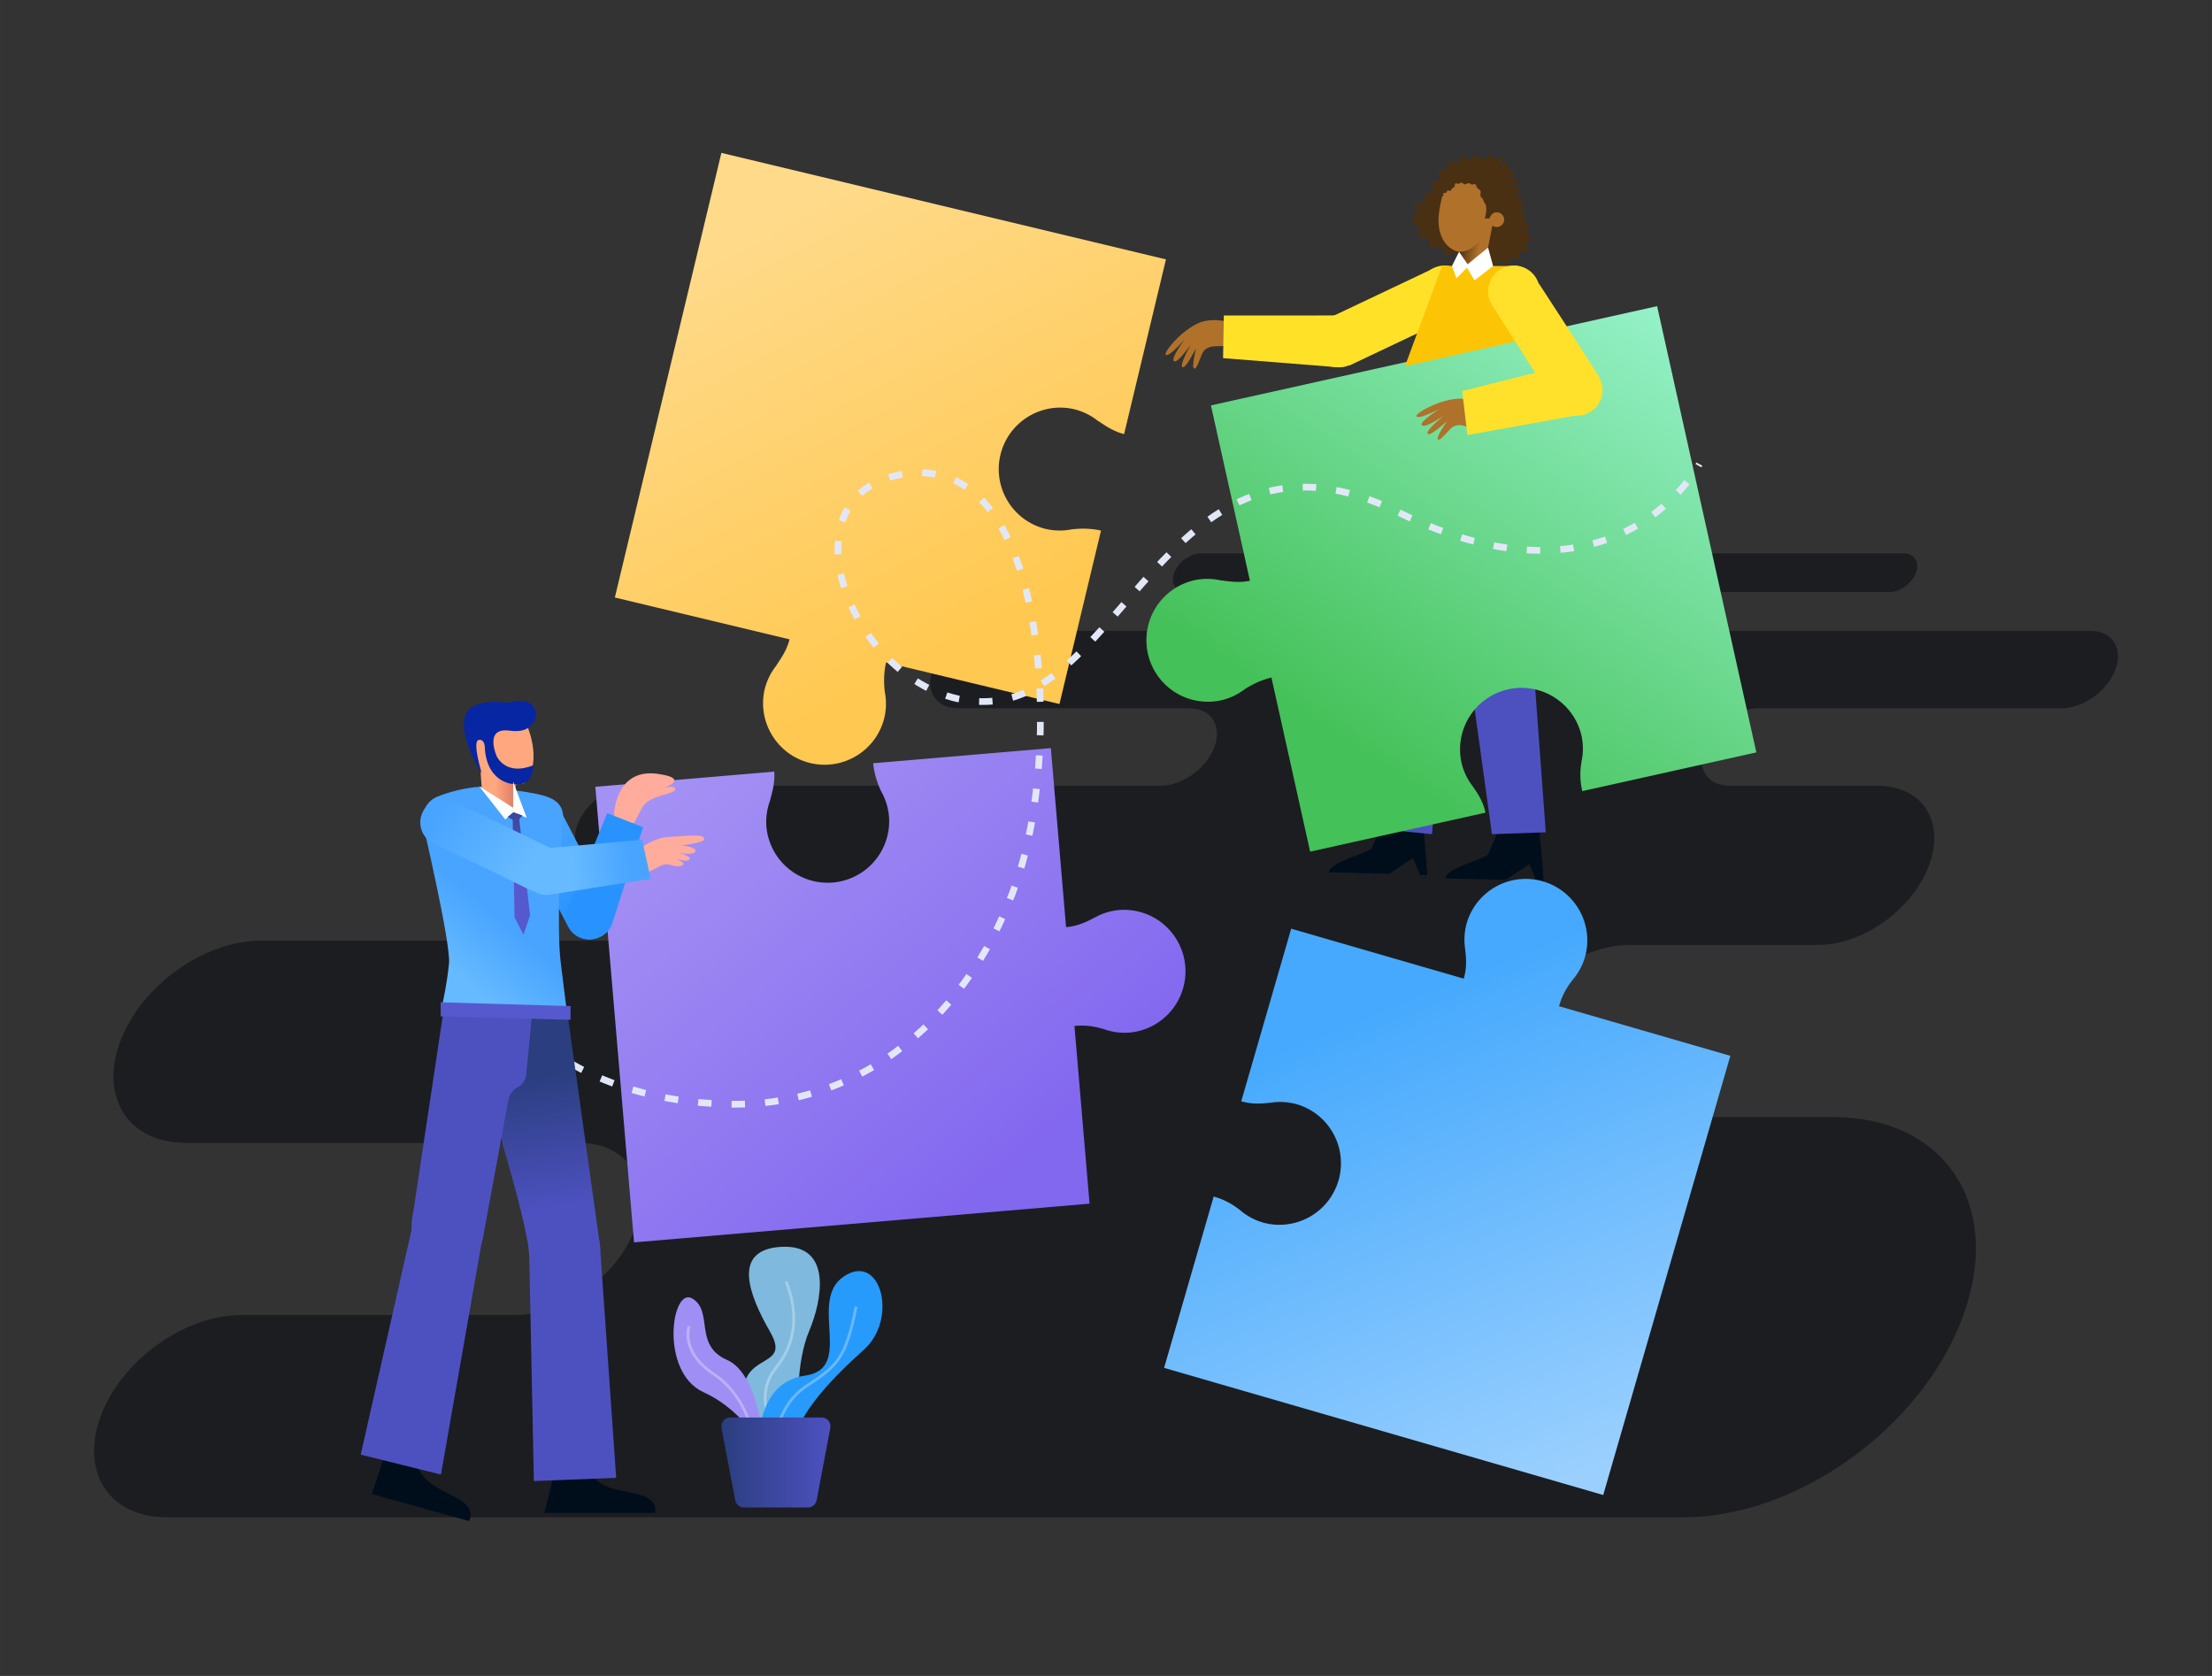<?xml version="1.0" encoding="UTF-8" standalone="no"?>
<!-- Created with Inkscape (http://www.inkscape.org/) -->

<svg
   width="660"
   height="500"
   viewBox="0 0 174.625 132.292"
   version="1.1"
   id="svg75061"
   xml:space="preserve"
   sodipodi:docname="integration_dark.svg"
   inkscape:version="1.2.1 (9c6d41e410, 2022-07-14)"
   inkscape:export-filename="conversation.png"
   inkscape:export-xdpi="96"
   inkscape:export-ydpi="96"
   xmlns:inkscape="http://www.inkscape.org/namespaces/inkscape"
   xmlns:sodipodi="http://sodipodi.sourceforge.net/DTD/sodipodi-0.dtd"
   xmlns:xlink="http://www.w3.org/1999/xlink"
   xmlns="http://www.w3.org/2000/svg"
   xmlns:svg="http://www.w3.org/2000/svg"><rect x="0" y="0" width="174.625" height="132.292" fill="#333333" stroke="none"/><sodipodi:namedview
     id="namedview75063"
     pagecolor="#505050"
     bordercolor="#eeeeee"
     borderopacity="1"
     inkscape:showpageshadow="0"
     inkscape:pageopacity="0"
     inkscape:pagecheckerboard="0"
     inkscape:deskcolor="#505050"
     inkscape:document-units="px"
     showgrid="false"
     inkscape:zoom="0.70710678"
     inkscape:cx="198.69701"
     inkscape:cy="224.85996"
     inkscape:window-width="1920"
     inkscape:window-height="1017"
     inkscape:window-x="-8"
     inkscape:window-y="-8"
     inkscape:window-maximized="1"
     inkscape:current-layer="g144351" /><defs
     id="defs75058"><inkscape:path-effect
   effect="perspective-envelope"
   up_left_point="-39.164,80.663"
   up_right_point="54.025,80.663"
   down_left_point="-20.338,114.998"
   down_right_point="33.787,114.606"
   id="path-effect253025"
   is_visible="true"
   lpeversion="1"
   deform_type="perspective"
   horizontal_mirror="false"
   vertical_mirror="false"
   overflow_perspective="false" /><inkscape:path-effect
   effect="perspective-envelope"
   up_left_point="111.081,306.624"
   up_right_point="320.631,306.624"
   down_left_point="111.081,341.02"
   down_right_point="320.631,341.02"
   id="path-effect253022"
   is_visible="true"
   lpeversion="1"
   deform_type="perspective"
   horizontal_mirror="false"
   vertical_mirror="false"
   overflow_perspective="false" /><inkscape:path-effect
   effect="offset"
   id="path-effect251682"
   is_visible="true"
   lpeversion="1.2"
   linejoin_type="miter"
   unit="mm"
   offset="0"
   miter_limit="4"
   attempt_force_join="false"
   update_on_knot_move="true" /><inkscape:path-effect
   effect="perspective-envelope"
   up_left_point="-47.655,50.195"
   up_right_point="93.153,36.749"
   down_left_point="-47.655,118.105"
   down_right_point="93.153,142.583"
   id="path-effect181357"
   is_visible="true"
   lpeversion="1"
   deform_type="perspective"
   horizontal_mirror="false"
   vertical_mirror="false"
   overflow_perspective="false" /><inkscape:path-effect
   effect="perspective-envelope"
   up_left_point="-87.949,36.749"
   up_right_point="43.639,46.505"
   down_left_point="-87.949,142.583"
   down_right_point="44.227,118.606"
   id="path-effect181355"
   is_visible="true"
   lpeversion="1"
   deform_type="perspective"
   horizontal_mirror="false"
   vertical_mirror="false"
   overflow_perspective="false" /><inkscape:path-effect
   effect="perspective-envelope"
   up_left_point="-96.031,53.766"
   up_right_point="18.577,64.835"
   down_left_point="-96.031,158.518"
   down_right_point="18.577,126.852"
   id="path-effect160662"
   is_visible="true"
   lpeversion="1"
   deform_type="perspective"
   horizontal_mirror="false"
   vertical_mirror="false"
   overflow_perspective="false" /><inkscape:path-effect
   effect="perspective-envelope"
   up_left_point="-99.232,61.613"
   up_right_point="-6.096,70.609"
   down_left_point="-99.232,146.74"
   down_right_point="-6.096,121.006"
   id="path-effect159490"
   is_visible="true"
   lpeversion="1"
   deform_type="perspective"
   horizontal_mirror="false"
   vertical_mirror="false"
   overflow_perspective="false" /><inkscape:path-effect
   effect="perspective-envelope"
   up_left_point="-87.949,36.749"
   up_right_point="58.728,50.594"
   down_left_point="-87.949,142.583"
   down_right_point="58.728,125.745"
   id="path-effect151830"
   is_visible="true"
   lpeversion="1"
   deform_type="perspective"
   horizontal_mirror="false"
   vertical_mirror="false"
   overflow_perspective="false" /><inkscape:path-effect
   effect="fillet_chamfer"
   id="path-effect79393"
   is_visible="true"
   lpeversion="1"
   nodesatellites_param="F,0,0,1,0,0,0,1 @ F,0,0,1,0,2,0,1 @ F,0,0,1,0,0,0,1 @ F,0,0,1,0,0,0,1 @ F,0,0,1,0,0,0,1 @ F,0,0,1,0,0,0,1 @ F,0,0,1,0,0,0,1 @ F,0,0,1,0,0,0,1"
   unit="px"
   method="auto"
   mode="F"
   radius="2"
   chamfer_steps="1"
   flexible="false"
   use_knot_distance="true"
   apply_no_radius="true"
   apply_with_radius="true"
   only_selected="true"
   hide_knots="false" /><inkscape:path-effect
   effect="fillet_chamfer"
   id="path-effect79391"
   is_visible="true"
   lpeversion="1"
   nodesatellites_param="F,0,0,1,0,0,0,1 @ F,0,0,1,0,0,0,1 @ F,0,1,1,0,2,0,1 @ F,0,1,1,0,2,0,1"
   unit="px"
   method="auto"
   mode="F"
   radius="2"
   chamfer_steps="1"
   flexible="false"
   use_knot_distance="true"
   apply_no_radius="true"
   apply_with_radius="true"
   only_selected="true"
   hide_knots="false" /><inkscape:path-effect
   effect="fillet_chamfer"
   id="path-effect79388"
   is_visible="true"
   lpeversion="1"
   nodesatellites_param="F,0,0,1,0,2,0,1 @ F,0,0,1,0,2,0,1 @ F,0,0,1,0,2,0,1 @ F,0,0,1,0,2,0,1 @ F,0,0,1,0,2,0,1 @ F,0,0,1,0,2,0,1 @ F,0,0,1,0,2,0,1 @ F,0,0,1,0,2,0,1"
   unit="px"
   method="auto"
   mode="F"
   radius="2"
   chamfer_steps="1"
   flexible="false"
   use_knot_distance="true"
   apply_no_radius="true"
   apply_with_radius="true"
   only_selected="false"
   hide_knots="false" /><inkscape:path-effect
   effect="fillet_chamfer"
   id="path-effect79386"
   is_visible="true"
   lpeversion="1"
   nodesatellites_param="F,0,0,1,0,0,0,1 @ F,0,0,1,0,0,0,1 @ F,0,0,1,0,0,0,1 @ F,0,0,1,0,0,0,1"
   unit="px"
   method="auto"
   mode="F"
   radius="2"
   chamfer_steps="1"
   flexible="false"
   use_knot_distance="true"
   apply_no_radius="true"
   apply_with_radius="true"
   only_selected="false"
   hide_knots="false" /><inkscape:path-effect
   effect="fillet_chamfer"
   id="path-effect79305"
   is_visible="true"
   lpeversion="1"
   nodesatellites_param="IF,0,0,1,0,0,0,1 @ IF,0,0,1,0,0,0,1 @ IF,0,0,1,0,2.068,0,1 @ IF,0,0,1,0,0,0,1"
   unit="px"
   method="auto"
   mode="IF"
   radius="0"
   chamfer_steps="1"
   flexible="false"
   use_knot_distance="true"
   apply_no_radius="true"
   apply_with_radius="true"
   only_selected="false"
   hide_knots="false" /><inkscape:path-effect
   effect="fillet_chamfer"
   id="path-effect75637"
   is_visible="true"
   lpeversion="1"
   nodesatellites_param="F,0,1,1,0,2.619,0,1 @ F,0,0,1,0,2.619,0,1 @ F,0,0,1,0,0,0,1 @ F,0,0,1,0,0,0,1"
   unit="px"
   method="auto"
   mode="F"
   radius="0"
   chamfer_steps="1"
   flexible="false"
   use_knot_distance="true"
   apply_no_radius="true"
   apply_with_radius="true"
   only_selected="false"
   hide_knots="false" /><inkscape:path-effect
   effect="fillet_chamfer"
   id="path-effect75634"
   is_visible="true"
   lpeversion="1"
   nodesatellites_param="F,0,0,1,0,0,0,1 @ F,0,0,1,0,0,0,1 @ F,0,0,1,0,0,0,1 @ F,0,0,1,0,0,0,1"
   unit="px"
   method="auto"
   mode="F"
   radius="7"
   chamfer_steps="1"
   flexible="false"
   use_knot_distance="true"
   apply_no_radius="true"
   apply_with_radius="true"
   only_selected="true"
   hide_knots="false" /><inkscape:path-effect
   effect="fillet_chamfer"
   id="path-effect79305-0"
   is_visible="true"
   lpeversion="1"
   nodesatellites_param="IF,0,0,1,0,0,0,1 @ IF,0,0,1,0,0,0,1 @ IF,0,0,1,0,2.068,0,1 @ IF,0,0,1,0,0,0,1"
   unit="px"
   method="auto"
   mode="IF"
   radius="0"
   chamfer_steps="1"
   flexible="false"
   use_knot_distance="true"
   apply_no_radius="true"
   apply_with_radius="true"
   only_selected="false"
   hide_knots="false" /><inkscape:path-effect
   effect="fillet_chamfer"
   id="path-effect75637-4"
   is_visible="true"
   lpeversion="1"
   nodesatellites_param="F,0,1,1,0,2.619,0,1 @ F,0,0,1,0,2.619,0,1 @ F,0,0,1,0,0,0,1 @ F,0,0,1,0,0,0,1"
   unit="px"
   method="auto"
   mode="F"
   radius="0"
   chamfer_steps="1"
   flexible="false"
   use_knot_distance="true"
   apply_no_radius="true"
   apply_with_radius="true"
   only_selected="false"
   hide_knots="false" /><inkscape:path-effect
   effect="fillet_chamfer"
   id="path-effect79391-0"
   is_visible="true"
   lpeversion="1"
   nodesatellites_param="F,0,0,1,0,0,0,1 @ F,0,0,1,0,0,0,1 @ F,0,1,1,0,2,0,1 @ F,0,1,1,0,2,0,1"
   unit="px"
   method="auto"
   mode="F"
   radius="2"
   chamfer_steps="1"
   flexible="false"
   use_knot_distance="true"
   apply_no_radius="true"
   apply_with_radius="true"
   only_selected="true"
   hide_knots="false" /><inkscape:path-effect
   effect="fillet_chamfer"
   id="path-effect79393-5"
   is_visible="true"
   lpeversion="1"
   nodesatellites_param="F,0,0,1,0,0,0,1 @ F,0,0,1,0,2,0,1 @ F,0,0,1,0,0,0,1 @ F,0,0,1,0,0,0,1 @ F,0,0,1,0,0,0,1 @ F,0,0,1,0,0,0,1 @ F,0,0,1,0,0,0,1 @ F,0,0,1,0,0,0,1"
   unit="px"
   method="auto"
   mode="F"
   radius="2"
   chamfer_steps="1"
   flexible="false"
   use_knot_distance="true"
   apply_no_radius="true"
   apply_with_radius="true"
   only_selected="true"
   hide_knots="false" /><inkscape:path-effect
   effect="perspective-envelope"
   up_left_point="-87.949,36.749"
   up_right_point="58.728,50.594"
   down_left_point="-87.949,142.583"
   down_right_point="58.728,125.745"
   id="path-effect151830-2"
   is_visible="true"
   lpeversion="1"
   deform_type="perspective"
   horizontal_mirror="false"
   vertical_mirror="false"
   overflow_perspective="false" /><inkscape:path-effect
   effect="fillet_chamfer"
   id="path-effect75637-4-2"
   is_visible="true"
   lpeversion="1"
   nodesatellites_param="F,0,1,1,0,2.619,0,1 @ F,0,0,1,0,2.619,0,1 @ F,0,0,1,0,0,0,1 @ F,0,0,1,0,0,0,1"
   unit="px"
   method="auto"
   mode="F"
   radius="0"
   chamfer_steps="1"
   flexible="false"
   use_knot_distance="true"
   apply_no_radius="true"
   apply_with_radius="true"
   only_selected="false"
   hide_knots="false" /><inkscape:path-effect
   effect="fillet_chamfer"
   id="path-effect79391-0-1"
   is_visible="true"
   lpeversion="1"
   nodesatellites_param="F,0,0,1,0,0,0,1 @ F,0,0,1,0,0,0,1 @ F,0,1,1,0,2,0,1 @ F,0,1,1,0,2,0,1"
   unit="px"
   method="auto"
   mode="F"
   radius="2"
   chamfer_steps="1"
   flexible="false"
   use_knot_distance="true"
   apply_no_radius="true"
   apply_with_radius="true"
   only_selected="true"
   hide_knots="false" /><inkscape:path-effect
   effect="fillet_chamfer"
   id="path-effect79393-5-4"
   is_visible="true"
   lpeversion="1"
   nodesatellites_param="F,0,0,1,0,0,0,1 @ F,0,0,1,0,2,0,1 @ F,0,0,1,0,0,0,1 @ F,0,0,1,0,0,0,1 @ F,0,0,1,0,0,0,1 @ F,0,0,1,0,0,0,1 @ F,0,0,1,0,0,0,1 @ F,0,0,1,0,0,0,1"
   unit="px"
   method="auto"
   mode="F"
   radius="2"
   chamfer_steps="1"
   flexible="false"
   use_knot_distance="true"
   apply_no_radius="true"
   apply_with_radius="true"
   only_selected="true"
   hide_knots="false" /><linearGradient
   id="linearGradient852"
   gradientUnits="userSpaceOnUse"
   x1="107.59"
   y1="263.95"
   x2="115.079"
   y2="311.95">
						<stop
   offset="0"
   style="stop-color:#2B3E7F"
   id="stop51416-4" />
						<stop
   offset="1"
   style="stop-color:#4D51C0"
   id="stop51418-5" />
					</linearGradient><inkscape:path-effect
   effect="fillet_chamfer"
   id="path-effect3541-1"
   is_visible="true"
   lpeversion="1"
   nodesatellites_param="F,0,0,1,0,0.863,0,1 @ F,0,0,1,0,0,0,1 @ F,0,0,1,0,0.792,0,1 @ F,0,0,1,0,0,0,1 @ F,0,0,1,0,0.96,0,1 @ F,0,0,1,0,0,0,1 @ F,0,0,1,0,0.665,0,1 @ F,0,0,1,0,0,0,1"
   unit="px"
   method="auto"
   mode="F"
   radius="0"
   chamfer_steps="1"
   flexible="false"
   use_knot_distance="true"
   apply_no_radius="true"
   apply_with_radius="true"
   only_selected="false"
   hide_knots="false" />
	
	
	
	
	
	
	
	
	
	
	
<inkscape:path-effect
   effect="perspective-envelope"
   up_left_point="-112.239,-43.552"
   up_right_point="-19.103,-34.557"
   down_left_point="-112.239,41.574"
   down_right_point="-19.103,15.841"
   id="path-effect159490-6"
   is_visible="true"
   lpeversion="1"
   deform_type="perspective"
   horizontal_mirror="false"
   vertical_mirror="false"
   overflow_perspective="false" /><inkscape:path-effect
   effect="perspective-envelope"
   up_left_point="-103.232,49.966"
   up_right_point="11.376,61.035"
   down_left_point="-103.232,154.718"
   down_right_point="11.376,123.052"
   id="path-effect159490-5"
   is_visible="true"
   lpeversion="1"
   deform_type="perspective"
   horizontal_mirror="false"
   vertical_mirror="false"
   overflow_perspective="false" /><inkscape:path-effect
   effect="fillet_chamfer"
   id="path-effect75637-6"
   is_visible="true"
   lpeversion="1"
   nodesatellites_param="F,0,1,1,0,2.619,0,1 @ F,0,0,1,0,2.619,0,1 @ F,0,0,1,0,0,0,1 @ F,0,0,1,0,0,0,1"
   unit="px"
   method="auto"
   mode="F"
   radius="0"
   chamfer_steps="1"
   flexible="false"
   use_knot_distance="true"
   apply_no_radius="true"
   apply_with_radius="true"
   only_selected="false"
   hide_knots="false" /><inkscape:path-effect
   effect="fillet_chamfer"
   id="path-effect79391-08"
   is_visible="true"
   lpeversion="1"
   nodesatellites_param="F,0,0,1,0,0,0,1 @ F,0,0,1,0,0,0,1 @ F,0,1,1,0,2,0,1 @ F,0,1,1,0,2,0,1"
   unit="px"
   method="auto"
   mode="F"
   radius="2"
   chamfer_steps="1"
   flexible="false"
   use_knot_distance="true"
   apply_no_radius="true"
   apply_with_radius="true"
   only_selected="true"
   hide_knots="false" /><inkscape:path-effect
   effect="fillet_chamfer"
   id="path-effect79393-2"
   is_visible="true"
   lpeversion="1"
   nodesatellites_param="F,0,0,1,0,0,0,1 @ F,0,0,1,0,2,0,1 @ F,0,0,1,0,0,0,1 @ F,0,0,1,0,0,0,1 @ F,0,0,1,0,0,0,1 @ F,0,0,1,0,0,0,1 @ F,0,0,1,0,0,0,1 @ F,0,0,1,0,0,0,1"
   unit="px"
   method="auto"
   mode="F"
   radius="2"
   chamfer_steps="1"
   flexible="false"
   use_knot_distance="true"
   apply_no_radius="true"
   apply_with_radius="true"
   only_selected="true"
   hide_knots="false" /><inkscape:path-effect
   effect="fillet_chamfer"
   id="path-effect75637-6-9"
   is_visible="true"
   lpeversion="1"
   nodesatellites_param="F,0,1,1,0,2.619,0,1 @ F,0,0,1,0,2.619,0,1 @ F,0,0,1,0,0,0,1 @ F,0,0,1,0,0,0,1"
   unit="px"
   method="auto"
   mode="F"
   radius="0"
   chamfer_steps="1"
   flexible="false"
   use_knot_distance="true"
   apply_no_radius="true"
   apply_with_radius="true"
   only_selected="false"
   hide_knots="false" /><inkscape:path-effect
   effect="fillet_chamfer"
   id="path-effect79391-08-7"
   is_visible="true"
   lpeversion="1"
   nodesatellites_param="F,0,0,1,0,0,0,1 @ F,0,0,1,0,0,0,1 @ F,0,1,1,0,2,0,1 @ F,0,1,1,0,2,0,1"
   unit="px"
   method="auto"
   mode="F"
   radius="2"
   chamfer_steps="1"
   flexible="false"
   use_knot_distance="true"
   apply_no_radius="true"
   apply_with_radius="true"
   only_selected="true"
   hide_knots="false" /><inkscape:path-effect
   effect="fillet_chamfer"
   id="path-effect79393-2-2"
   is_visible="true"
   lpeversion="1"
   nodesatellites_param="F,0,0,1,0,0,0,1 @ F,0,0,1,0,2,0,1 @ F,0,0,1,0,0,0,1 @ F,0,0,1,0,0,0,1 @ F,0,0,1,0,0,0,1 @ F,0,0,1,0,0,0,1 @ F,0,0,1,0,0,0,1 @ F,0,0,1,0,0,0,1"
   unit="px"
   method="auto"
   mode="F"
   radius="2"
   chamfer_steps="1"
   flexible="false"
   use_knot_distance="true"
   apply_no_radius="true"
   apply_with_radius="true"
   only_selected="true"
   hide_knots="false" /><linearGradient
   id="SVGID_5_"
   gradientUnits="userSpaceOnUse"
   x1="657.683"
   y1="335.029"
   x2="598.704"
   y2="358.774">
			<stop
   offset="0"
   style="stop-color:#2B3E7F"
   id="stop51575" />
			<stop
   offset="1"
   style="stop-color:#4D51C0"
   id="stop51577" />
		</linearGradient><linearGradient
   inkscape:collect="always"
   id="linearGradient147907"><stop
     style="stop-color:#4c3013;stop-opacity:1;"
     offset="0"
     id="stop147903" /><stop
     style="stop-color:#4c3013;stop-opacity:0;"
     offset="1"
     id="stop147905" /></linearGradient><inkscape:path-effect
   effect="offset"
   id="path-effect251682-8"
   is_visible="true"
   lpeversion="1.2"
   linejoin_type="miter"
   unit="mm"
   offset="1.4"
   miter_limit="4"
   attempt_force_join="false"
   update_on_knot_move="true" /><inkscape:path-effect
   effect="offset"
   id="path-effect251682-88"
   is_visible="true"
   lpeversion="1.2"
   linejoin_type="miter"
   unit="mm"
   offset="1.334"
   miter_limit="4"
   attempt_force_join="false"
   update_on_knot_move="true" /><inkscape:path-effect
   effect="offset"
   id="path-effect251682-88-7"
   is_visible="true"
   lpeversion="1.2"
   linejoin_type="miter"
   unit="mm"
   offset="4.447"
   miter_limit="4"
   attempt_force_join="false"
   update_on_knot_move="true" /><inkscape:path-effect
   effect="offset"
   id="path-effect251682-88-7-1"
   is_visible="true"
   lpeversion="1.2"
   linejoin_type="miter"
   unit="mm"
   offset="8.719"
   miter_limit="4"
   attempt_force_join="false"
   update_on_knot_move="true" /><inkscape:path-effect
   effect="perspective-envelope"
   up_left_point="-196.315,362.187"
   up_right_point="140.008,362.187"
   down_left_point="-128.371,439.395"
   down_right_point="66.968,438.514"
   id="path-effect253025-1"
   is_visible="true"
   lpeversion="1"
   deform_type="perspective"
   horizontal_mirror="false"
   vertical_mirror="false"
   overflow_perspective="false" />
				
				
				
			
					
					
					
						
				
					
					
						
					
				
					
					
				
						
					<linearGradient
   inkscape:collect="always"
   id="linearGradient293127"><stop
     style="stop-color:#45c159;stop-opacity:1;"
     offset="0"
     id="stop293125" /><stop
     style="stop-color:#94f1c7;stop-opacity:1;"
     offset="1"
     id="stop293123" /></linearGradient><linearGradient
   inkscape:collect="always"
   xlink:href="#linearGradient140422"
   id="linearGradient140424"
   x1="-1210.075"
   y1="214.062"
   x2="-1140.586"
   y2="384.452"
   gradientUnits="userSpaceOnUse"
   gradientTransform="matrix(0.22,0,0,0.22,272.448,69.308)" /><linearGradient
   inkscape:collect="always"
   id="linearGradient140422"><stop
     style="stop-color:#46a9fd;stop-opacity:1;"
     offset="0"
     id="stop140418" /><stop
     style="stop-color:#9bd0fe;stop-opacity:1;"
     offset="1"
     id="stop140420" /></linearGradient><linearGradient
   inkscape:collect="always"
   xlink:href="#linearGradient133912"
   id="linearGradient133914"
   x1="-1430.916"
   y1="-15.346"
   x2="-1352.86"
   y2="132.198"
   gradientUnits="userSpaceOnUse"
   gradientTransform="matrix(0.22,0,0,0.22,273.419,57.392)" /><linearGradient
   inkscape:collect="always"
   id="linearGradient133912"><stop
     style="stop-color:#ffda8a;stop-opacity:1;"
     offset="0"
     id="stop133908" /><stop
     style="stop-color:#ffc850;stop-opacity:1;"
     offset="1"
     id="stop133910" /></linearGradient><inkscape:path-effect
   effect="fillet_chamfer"
   id="path-effect167407"
   is_visible="true"
   lpeversion="1"
   nodesatellites_param="F,0,0,1,0,0,0,1 @ F,0,0,1,0,0,0,1 @ F,0,0,1,0,0,0,1 @ F,0,0,1,0,0,0,1 @ F,0,0,1,0,0,0,1 @ F,0,0,1,0,0,0,1 @ F,0,0,1,0,0,0,1 @ F,0,0,1,0,0,0,1 @ F,0,0,1,0,0,0,1 @ F,0,0,1,0,0,0,1 @ F,0,0,1,0,0,0,1 @ F,0,0,1,0,0,0,1 @ F,0,0,1,0,0,0,1 @ F,0,0,1,0,0,0,1 @ F,0,0,1,0,0,0,1 @ F,0,0,1,0,0,0,1 @ F,0,0,1,0,0,0,1 @ F,0,0,1,0,0,0,1 @ F,0,0,1,0,0,0,1 @ F,0,0,1,0,0,0,1 @ F,0,0,1,0,0,0,1 @ F,0,0,1,0,0,0,1"
   unit="px"
   method="auto"
   mode="F"
   radius="0"
   chamfer_steps="1"
   flexible="false"
   use_knot_distance="true"
   apply_no_radius="true"
   apply_with_radius="true"
   only_selected="false"
   hide_knots="false" /><linearGradient
   inkscape:collect="always"
   xlink:href="#linearGradient138689"
   id="linearGradient138691"
   x1="-1462.328"
   y1="198.831"
   x2="-1342.389"
   y2="340.664"
   gradientUnits="userSpaceOnUse"
   gradientTransform="matrix(0.22,0,0,0.22,269.884,56.415)" /><linearGradient
   inkscape:collect="always"
   id="linearGradient138689"><stop
     style="stop-color:#a491f4;stop-opacity:1;"
     offset="0"
     id="stop138685" /><stop
     style="stop-color:#8267ef;stop-opacity:1;"
     offset="1"
     id="stop138687" /></linearGradient><linearGradient
   inkscape:collect="always"
   xlink:href="#linearGradient293127"
   id="linearGradient135164"
   x1="-1232.92"
   y1="148.38"
   x2="-1128.211"
   y2="-9.635"
   gradientUnits="userSpaceOnUse"
   gradientTransform="matrix(0.265,0,0,0.265,385.514,175.632)" /><linearGradient
   inkscape:collect="always"
   xlink:href="#linearGradient147907"
   id="linearGradient147909-3"
   x1="648.089"
   y1="245.629"
   x2="654.797"
   y2="247.117"
   gradientUnits="userSpaceOnUse" /><linearGradient
   inkscape:collect="always"
   xlink:href="#linearGradient852"
   id="linearGradient95460"
   gradientUnits="userSpaceOnUse"
   x1="107.59"
   y1="263.95"
   x2="115.079"
   y2="311.95" /><linearGradient
   inkscape:collect="always"
   xlink:href="#linearGradient25374"
   id="linearGradient95464"
   gradientUnits="userSpaceOnUse"
   x1="109.173"
   y1="195.039"
   x2="126.612"
   y2="230.835" /><linearGradient
   inkscape:collect="always"
   id="linearGradient25374"><stop
     style="stop-color:#48a4ff;stop-opacity:1;"
     offset="0"
     id="stop25370" /><stop
     style="stop-color:#2893ff;stop-opacity:1;"
     offset="1"
     id="stop25372" /></linearGradient><linearGradient
   inkscape:collect="always"
   xlink:href="#linearGradient97066"
   id="linearGradient97068"
   x1="-19.997"
   y1="246.452"
   x2="-11.906"
   y2="184.578"
   gradientUnits="userSpaceOnUse" /><linearGradient
   inkscape:collect="always"
   id="linearGradient97066"><stop
     style="stop-color:#4d51c0;stop-opacity:1;"
     offset="0"
     id="stop97062" /><stop
     style="stop-color:#4d51c0;stop-opacity:1"
     offset="1"
     id="stop97064" /></linearGradient><linearGradient
   inkscape:collect="always"
   xlink:href="#linearGradient6182"
   id="linearGradient105437"
   x1="-11.483"
   y1="172.449"
   x2="5.345"
   y2="152.929"
   gradientUnits="userSpaceOnUse" /><linearGradient
   inkscape:collect="always"
   id="linearGradient6182"><stop
     style="stop-color:#66baff;stop-opacity:1;"
     offset="0"
     id="stop6178" /><stop
     style="stop-color:#48a4ff;stop-opacity:1;"
     offset="1"
     id="stop6180" /></linearGradient><linearGradient
   inkscape:collect="always"
   xlink:href="#linearGradient6182"
   id="linearGradient95466"
   gradientUnits="userSpaceOnUse"
   x1="88.319"
   y1="240.233"
   x2="103.923"
   y2="254.306"
   gradientTransform="rotate(-45.971,-71.416,254.498)" /><linearGradient
   inkscape:collect="always"
   xlink:href="#linearGradient150118"
   id="linearGradient150120-6"
   x1="564.542"
   y1="66.841"
   x2="571.983"
   y2="66.841"
   gradientUnits="userSpaceOnUse" /><linearGradient
   inkscape:collect="always"
   id="linearGradient150118"><stop
     style="stop-color:#dd7966;stop-opacity:1;"
     offset="0"
     id="stop150114" /><stop
     style="stop-color:#dd7966;stop-opacity:0;"
     offset="1"
     id="stop150116" /></linearGradient><linearGradient
   inkscape:collect="always"
   xlink:href="#linearGradient98308"
   id="linearGradient98310"
   x1="9.109"
   y1="114.377"
   x2="10.96"
   y2="133.392"
   gradientUnits="userSpaceOnUse" /><linearGradient
   inkscape:collect="always"
   id="linearGradient98308"><stop
     style="stop-color:#3b479d;stop-opacity:1;"
     offset="0"
     id="stop98304" /><stop
     style="stop-color:#5559cd;stop-opacity:1;"
     offset="1"
     id="stop98306" /></linearGradient><linearGradient
   inkscape:collect="always"
   xlink:href="#linearGradient6182"
   id="linearGradient95468"
   gradientUnits="userSpaceOnUse"
   x1="77.883"
   y1="231.485"
   x2="89.998"
   y2="196.005"
   gradientTransform="rotate(-73.896,-19.883,224.902)" /><linearGradient
   id="linearGradient102711"
   gradientUnits="userSpaceOnUse"
   x1="487.3"
   y1="404.298"
   x2="526.445"
   y2="404.298">
			<stop
   offset="0"
   style="stop-color:#2B3E7F"
   id="stop51723-6" />
			<stop
   offset="1"
   style="stop-color:#4D51C0"
   id="stop51725-9" />
		</linearGradient><linearGradient
   inkscape:collect="always"
   xlink:href="#linearGradient25374"
   id="linearGradient114063"
   gradientUnits="userSpaceOnUse"
   x1="109.173"
   y1="195.039"
   x2="126.612"
   y2="230.835" /><inkscape:path-effect
   effect="fillet_chamfer"
   id="path-effect167407-0"
   is_visible="true"
   lpeversion="1"
   nodesatellites_param="F,0,0,1,0,0,0,1 @ F,0,0,1,0,0,0,1 @ F,0,0,1,0,0,0,1 @ F,0,0,1,0,0,0,1 @ F,0,0,1,0,0,0,1 @ F,0,0,1,0,0,0,1 @ F,0,0,1,0,0,0,1 @ F,0,0,1,0,0,0,1 @ F,0,0,1,0,0,0,1 @ F,0,0,1,0,0,0,1 @ F,0,0,1,0,0,0,1 @ F,0,0,1,0,0,0,1 @ F,0,0,1,0,0,0,1 @ F,0,0,1,0,0,0,1 @ F,0,0,1,0,0,0,1 @ F,0,0,1,0,0,0,1 @ F,0,0,1,0,0,0,1 @ F,0,0,1,0,0,0,1 @ F,0,0,1,0,0,0,1 @ F,0,0,1,0,0,0,1 @ F,0,0,1,0,0,0,1 @ F,0,0,1,0,0,0,1"
   unit="px"
   method="auto"
   mode="F"
   radius="0"
   chamfer_steps="1"
   flexible="false"
   use_knot_distance="true"
   apply_no_radius="true"
   apply_with_radius="true"
   only_selected="false"
   hide_knots="false" /><inkscape:path-effect
   effect="fillet_chamfer"
   id="path-effect167407-5"
   is_visible="true"
   lpeversion="1"
   nodesatellites_param="F,0,0,1,0,0,0,1 @ F,0,0,1,0,0,0,1 @ F,0,0,1,0,0,0,1 @ F,0,0,1,0,0,0,1 @ F,0,0,1,0,0,0,1 @ F,0,0,1,0,0,0,1 @ F,0,0,1,0,0,0,1 @ F,0,0,1,0,0,0,1 @ F,0,0,1,0,0,0,1 @ F,0,0,1,0,0,0,1 @ F,0,0,1,0,0,0,1 @ F,0,0,1,0,0,0,1 @ F,0,0,1,0,0,0,1 @ F,0,0,1,0,0,0,1 @ F,0,0,1,0,0,0,1 @ F,0,0,1,0,0,0,1 @ F,0,0,1,0,0,0,1 @ F,0,0,1,0,0,0,1 @ F,0,0,1,0,0,0,1 @ F,0,0,1,0,0,0,1 @ F,0,0,1,0,0,0,1 @ F,0,0,1,0,0,0,1"
   unit="px"
   method="auto"
   mode="F"
   radius="0"
   chamfer_steps="1"
   flexible="false"
   use_knot_distance="true"
   apply_no_radius="true"
   apply_with_radius="true"
   only_selected="false"
   hide_knots="false" /></defs><g
     inkscape:label="Layer 1"
     inkscape:groupmode="layer"
     id="layer1"
     transform="translate(103.232,-36.749)"><path
       style="opacity:1;fill:#7e3245;fill-opacity:1;stroke:none;stroke-width:0.37;stroke-linecap:round;stroke-linejoin:bevel;stroke-miterlimit:1;stroke-dasharray:0.37, 1.111;stroke-dashoffset:0;stroke-opacity:1"
       d="m -88.352,484.369 120.414,-0.871 -34.358,23.621 -48.253,-0.163 z"
       id="path253668" /><g
       id="g144351"
       transform="translate(-6.644)"><g
         id="g80920"
         transform="translate(7.424,-0.766)"><path
           id="path59326-1"
           style="fill:#1c1d21;fill-opacity:1;stroke-width:0.34;stroke-linecap:round;stroke-linejoin:bevel;stroke-miterlimit:1;stroke-dasharray:0.34, 1.02"
           d="m 46.253,81.194 c 0.865,0 1.308,0.682 0.994,1.529 -0.315,0.847 -1.264,1.528 -2.13,1.528 H 39.53 24.064 c -0.865,0 -1.815,0.682 -2.13,1.528 -0.315,0.847 0.128,1.529 0.994,1.529 h 21.765 2.004 14.302 c 1.731,0 2.618,1.363 1.988,3.057 -0.629,1.694 -2.53,3.057 -4.26,3.057 H 41.9 34.784 c -1.731,0 -3.63,1.364 -4.26,3.057 -0.629,1.694 0.257,3.057 1.988,3.057 h 6.595 5.08 c 3.557,0 5.38,2.803 4.086,6.284 -1.294,3.481 -5.199,6.284 -8.757,6.284 h -6.151 -8.722 c -3.846,0 -8.068,3.03 -9.467,6.794 -1.399,3.764 0.571,6.793 4.417,6.793 h 7.565 13.5 c 8.942,0 13.522,7.045 10.27,15.795 -3.252,8.75 -13.068,15.795 -22.01,15.795 h -75.669 -44.117 c -4.519,0 -6.834,-3.56 -5.191,-7.982 1.643,-4.422 6.605,-7.982 11.124,-7.982 h 17.067 4.505 c 3.846,0 8.068,-3.03 9.467,-6.794 1.399,-3.764 -0.572,-6.793 -4.418,-6.793 h -3.551 -27.47 c -4.519,0 -6.834,-3.56 -5.191,-7.982 1.643,-4.422 6.605,-7.982 11.124,-7.982 h 2.211 26.378 5.886 c 1.731,0 3.63,-1.364 4.26,-3.057 0.629,-1.694 -0.257,-3.057 -1.988,-3.057 h -5.199 -4.581 c -1.731,0 -2.617,-1.364 -1.987,-3.057 0.629,-1.694 2.529,-3.057 4.26,-3.057 h 9.495 4.81 27.455 c 1.731,0 3.63,-1.363 4.26,-3.057 0.629,-1.694 -0.257,-3.057 -1.987,-3.057 h -17.731 -0.532 c -1.731,0 -2.617,-1.364 -1.988,-3.057 0.629,-1.694 2.529,-3.057 4.26,-3.057 h 10.255 11.971 c 0.865,0 1.816,-0.682 2.13,-1.529 0.315,-0.847 -0.129,-1.528 -0.994,-1.528 h -3.891 -3.673 c -0.865,0 -1.309,-0.682 -0.994,-1.528 0.315,-0.847 1.265,-1.529 2.13,-1.529 H 2.567 22.484 Z" /><path
           id="rect79799"
           style="fill:url(#linearGradient133914);fill-opacity:1;stroke-width:0.441;stroke-opacity:0.224"
           d="m -47.063,49.583 -8.41,35.096 13.791,3.304 c -0.204,0.818 -0.62,1.423 -1.028,2.036 l 0.01,0.003 c -0.445,0.548 -0.765,1.187 -0.938,1.871 -0.625,2.608 0.983,5.229 3.591,5.854 2.608,0.625 5.229,-0.983 5.854,-3.591 0.158,-0.688 0.165,-1.401 0.019,-2.092 l 0.004,8.33e-4 c -0.086,-0.784 -0.058,-1.539 0.105,-2.258 l 13.691,3.281 3.281,-13.691 c -0.718,-0.163 -1.473,-0.19 -2.257,-0.105 v -0.003 c -0.69,0.146 -1.404,0.139 -2.092,-0.019 -2.608,-0.625 -4.216,-3.246 -3.591,-5.854 0.625,-2.608 3.246,-4.216 5.854,-3.591 0.685,0.173 1.323,0.493 1.871,0.938 l 0.002,-0.01 c 0.613,0.408 1.218,0.825 2.036,1.028 l 3.304,-13.791 z"
           inkscape:path-effect="#path-effect167407"
           inkscape:original-d="m -47.063177,49.582966 -8.409765,35.096495 13.790667,3.304495 c -0.203566,0.818303 -0.620352,1.423061 -1.028453,2.036184 l 0.0097,0.0025 a 4.8560185,4.8560185 0 0 0 -0.938078,1.871452 4.8560185,4.8560185 0 0 0 3.59067,5.853736 4.8560185,4.8560185 0 0 0 5.853743,-3.590677 4.8560185,4.8560185 0 0 0 0.01874,-2.091762 l 0.0035,8.33e-4 c -0.08557,-0.784378 -0.05788,-1.538922 0.104857,-2.257501 l 13.691431,3.280717 3.280725,-13.69143 c -0.718465,-0.162683 -1.472838,-0.190325 -2.257078,-0.104764 v -0.0033 a 4.8560185,4.8560185 0 0 1 -2.091756,-0.01866 4.8560185,4.8560185 0 0 1 -3.59067,-5.853737 4.8560185,4.8560185 0 0 1 5.853722,-3.590686 4.8560185,4.8560185 0 0 1 1.871459,0.93808 l 0.0022,-0.0097 c 0.613056,0.408036 1.217691,0.824835 2.03579,1.028357 l 3.304487,-13.790671 z" /><path
           id="rect79799-3"
           style="fill:url(#linearGradient138691);fill-opacity:1;stroke-width:0.441;stroke-opacity:0.224"
           d="m -57.014,99.622 3.055,35.961 35.961,-3.055 -1.192,-14.029 c 0.74,-0.072 1.489,-0.002 2.248,0.235 l 1.75e-4,-0.01 a 4.856,4.856 0 0 0 2.071,0.302 4.856,4.856 0 0 0 4.428,-5.249 l -2.5e-5,-4.4e-4 a 4.856,4.856 0 0 0 -5.25,-4.427 4.856,4.856 0 0 0 -1.99,0.647 l -0.003,-0.01 c -0.838,0.467 -1.54,0.664 -2.167,0.712 l -1.2,-14.13 -14.028,1.192 c 0.072,0.733 0.283,1.458 0.61,2.176 l -0.003,2.17e-4 a 4.856,4.856 0 0 1 0.64,1.992 4.856,4.856 0 0 1 -4.427,5.249 4.856,4.856 0 0 1 -5.249,-4.427 4.856,4.856 0 0 1 0.302,-2.072 l -0.01,8.3e-4 c 0.194,-0.709 0.391,-1.417 0.328,-2.256 z" /><g
           id="g114956"
           transform="matrix(0.833,0,0,0.833,-45.545,-82.149)"><g
             id="g51688-6"
             transform="matrix(0.265,0,0,0.265,-90.699,115.526)">
		
		<g
   id="g51569-2">
			<path
   class="st29"
   d="m 572.382,399.136 c 0,0 -3.599,8.549 -4.372,10.249 -0.772,1.7 -15.23,4.897 -15.327,8.686 l 21.505,0.552 8.528,-5.667 2.532,6.065 2.578,0.066 c 0,0 -0.9,-14.648 -2.166,-21.929 z"
   id="path51567-3"
   style="fill:#000e1b" />
		</g>
		<g
   id="g51573-7">
			<path
   class="st29"
   d="m 614.001,401.318 c 0,0 -3.599,8.549 -4.372,10.249 -0.772,1.7 -15.23,4.897 -15.327,8.686 l 21.505,0.552 8.528,-5.667 2.532,6.065 2.578,0.066 c 0,0 -0.9,-14.648 -2.166,-21.929 z"
   id="path51571-9"
   style="fill:#000e1b" />
		</g>
		<linearGradient
   id="linearGradient109626"
   gradientUnits="userSpaceOnUse"
   x1="657.683"
   y1="335.029"
   x2="598.704"
   y2="358.774">
			<stop
   offset="0"
   style="stop-color:#2B3E7F"
   id="stop109622" />
			<stop
   offset="1"
   style="stop-color:#4D51C0"
   id="stop109624" />
		</linearGradient>
		<path
   class="st37"
   d="m 589.519,404.441 -22.268,-2.189 4.388,-62.738 c 0,0 -0.023,-9.589 13.071,-15.824 13.094,-6.235 46.763,-18.082 46.763,-18.082 l 28.058,0.624 -2.494,18.082 -62.735,18.988 z"
   id="path51580-7"
   sodipodi:nodetypes="cccsccccc"
   style="fill:url(#SVGID_5_)" />
		<path
   class="st8"
   d="M 630.202,403.76 625.953,345.989 667.012,330.548 c 0,0 11.847,-2.494 12.47,-18.705 l -0.624,-6.235 h -29.305 l -38.034,23.07 c 0,0 -9.976,1.247 -8.106,21.199 l 7.553,54.564 z"
   id="path51582-2"
   sodipodi:nodetypes="cccccccccc"
   style="fill:#4d51c0" />
		
		
		
		
		
		
		
		
		
	</g><path
             id="rect79799-8"
             style="fill:url(#linearGradient135164);fill-opacity:1;stroke-width:0.529;stroke-opacity:0.224"
             d="m 44.573,182.07 3.695,16.616 c -0.99,0.211 -1.862,0.08 -2.738,-0.037 l 0.003,0.012 a 5.829,5.829 0 0 0 -2.513,-0.027 5.829,5.829 0 0 0 -4.424,6.955 5.829,5.829 0 0 0 6.955,4.424 5.829,5.829 0 0 0 2.266,-1.081 v 0.004 c 0.801,-0.505 1.63,-0.873 2.49,-1.075 l 3.669,16.496 16.616,-3.695 c -0.158,-0.738 -0.505,-1.542 -1.194,-2.463 l 0.012,-0.003 a 5.829,5.829 0 0 1 -1.089,-2.264 5.829,5.829 0 0 1 4.424,-6.955 v 0 a 5.829,5.829 0 0 1 6.955,4.425 5.829,5.829 0 0 1 -0.027,2.512 l 0.012,-0.003 c -0.16,0.941 -0.124,1.842 0.081,2.711 l 16.497,-3.669 -9.404,-42.286 z" /><g
             id="g51688-1"
             transform="matrix(0.265,0,0,0.265,-103.65,102.415)">
		
		
		
		<linearGradient
   id="linearGradient104588"
   gradientUnits="userSpaceOnUse"
   x1="657.683"
   y1="335.029"
   x2="598.704"
   y2="358.774">
			<stop
   offset="0"
   style="stop-color:#2B3E7F"
   id="stop104584" />
			<stop
   offset="1"
   style="stop-color:#4D51C0"
   id="stop104586" />
		</linearGradient>
		
		
		<g
   id="g51588-5"
   transform="rotate(-82.997,595.063,291.613)">
			<path
   class="st38"
   d="m 610.064,248.594 c -4.013,-5.985 -11.813,-10.575 -12.279,-9.58 -0.681,1.455 6.45,6.107 6.45,6.107 0,0 -7.29,-4.193 -8.293,-3.014 -1.124,1.322 6.605,5.349 6.605,5.349 0,0 -7.944,-3.364 -8.415,-1.93 -0.406,1.233 7.259,3.907 7.259,3.907 0,0 -7.082,-0.837 -7.257,0.269 -0.175,1.106 5.402,1.794 6.587,2.578 3.302,2.183 1.649,6.11 3.765,9.932 l 7.725,-1.122 c 0.26,-4.32 0.466,-8.6 -2.147,-12.496 z"
   id="path51584-8"
   style="fill:#b0712b" />
			<path
   class="st38"
   d="m 607.551,264.497 c -2.228,-0.346 -3.753,-2.433 -3.407,-4.66 0.346,-2.228 2.433,-3.753 4.66,-3.407 2.228,0.346 3.753,2.433 3.407,4.66 -0.346,2.227 -2.432,3.753 -4.66,3.407 z"
   id="path51586-6"
   style="fill:#b0712b" />
		</g>
		<g
   id="g51616-4"
   transform="translate(-56.54,-42.742)">
			<g
   id="g51614-9"
   transform="translate(24.905,19.183)">
				
				<g
   id="g51606-4"
   transform="rotate(37.176,623.045,321.459)">
					<path
   class="st39"
   d="m 617.554,305.281 c 4.534,2.354 10.118,0.588 12.472,-3.946 2.355,-4.534 0.588,-10.118 -3.946,-12.472 -4.534,-2.355 -10.118,-0.588 -12.472,3.946 -2.354,4.534 -0.588,10.118 3.946,12.472 z"
   id="path51598-5"
   style="fill:#ffe228" />
					
						<rect
   x="610.556"
   y="269.285"
   transform="matrix(0.461,-0.887,0.887,0.461,93.236,710.547)"
   class="st39"
   width="41.777"
   height="18.5"
   id="rect51600-3"
   style="fill:#ffe228" />
					<g
   id="g51604-0">
						<path
   class="st39"
   d="m 636.808,268.205 c 4.534,2.354 10.118,0.588 12.472,-3.946 2.354,-4.534 0.588,-10.118 -3.946,-12.472 -4.534,-2.354 -10.118,-0.588 -12.472,3.946 -2.354,4.534 -0.587,10.118 3.946,12.472 z"
   id="path51602-0"
   style="fill:#ffe228" />
					</g>
				</g>
				<g
   id="g51612-5"
   transform="rotate(-67.656,632.13,288.392)">
					<polygon
   class="st39"
   points="614.896,255.961 600.697,261.502 613.2,300.435 630.434,293.709 "
   id="polygon51608-7"
   style="fill:#ffe228" />
					<path
   class="st39"
   d="m 625.18,305.689 c 4.759,-1.857 7.111,-7.221 5.254,-11.98 -1.857,-4.759 -7.221,-7.111 -11.98,-5.254 -4.759,1.857 -7.111,7.221 -5.254,11.98 1.858,4.759 7.221,7.112 11.98,5.254 z"
   id="path51610-9"
   style="fill:#ffe228" />
				</g>
			</g>
		</g>
		
		<path
   id="path51620-7"
   style="fill:#fbc505"
   class="st21"
   d="m 641.974,250.747 -13.248,35.816 43.951,-9.775 -3.418,-26.041 z" />
		
		
		
		<g
   id="g51678-7">
			<g
   id="g51654-5"
   style="fill:#4a3012;fill-opacity:1">
				<path
   class="st29"
   d="m 671.279,228.92 c 0.565,0.471 -1.521,1.547 -1.043,2.013 0.53,0.516 1.13,0.455 1.559,0.961 0.481,0.567 -1.068,1.722 -0.706,2.274 0.409,0.624 1.7,1.654 1.966,2.255 0.302,0.681 -1.045,1.848 -0.91,2.495 0.15,0.721 1.831,1.295 1.795,1.965 -0.038,0.717 -1.779,1.09 -2.004,1.741 -0.229,0.662 0.915,2.018 0.522,2.601 -0.386,0.573 -2.093,0.043 -2.61,0.53 -0.502,0.472 -0.052,2.196 -0.652,2.578 -0.583,0.371 -1.97,-0.758 -2.622,-0.481 -0.639,0.271 -0.78,2.053 -1.463,2.226 -0.676,0.172 -1.652,-1.326 -2.35,-1.257 -0.697,0.068 -1.375,1.726 -2.073,1.684 -0.969,-0.071 -1.774,-1.803 -2.718,-1.913 -0.966,-0.112 -2.145,1.388 -3.08,1.237 -0.962,-0.155 -1.605,-1.951 -2.529,-2.146 -0.957,-0.202 -2.273,1.179 -3.183,0.938 -0.948,-0.252 -1.401,-2.104 -2.293,-2.397 -0.935,-0.307 -2.405,0.91 -3.271,0.56 -0.917,-0.371 -1.116,-2.266 -1.947,-2.682 -0.89,-0.445 -2.537,0.519 -3.318,0.025 -0.847,-0.534 -0.66,-2.427 -1.367,-3.014 -0.774,-0.642 -2.617,-0.149 -3.206,-0.848 -0.647,-0.768 0.193,-2.459 -0.209,-3.287 -0.429,-0.883 -2.271,-1.331 -2.394,-2.273 -0.121,-0.928 1.537,-1.822 1.741,-2.798 0.184,-0.883 -0.954,-2.454 -0.483,-3.368 0.654,-0.55 2.481,-0.005 3.022,-0.541 0.609,-0.603 -0.06,-2.311 0.428,-2.893 0.552,-0.658 2.345,-0.305 2.775,-0.932 0.484,-0.705 -0.493,-2.265 -0.115,-2.925 0.423,-0.741 2.24,-0.659 2.595,-1.335 0.394,-0.75 -0.667,-2.269 -0.267,-2.929 0.427,-0.704 2.193,-0.363 2.739,-0.95 0.525,-0.564 0.105,-2.339 0.845,-2.782 0.627,-0.376 2.032,0.784 2.881,0.504 0.69,-0.228 1.058,-2.016 1.932,-2.176 0.725,-0.133 1.747,1.39 2.62,1.306 0.744,-0.071 1.435,-1.768 2.3,-1.802 0.755,-0.03 1.591,1.603 2.447,1.603 0.764,0 1.521,-1.635 2.371,-1.611 0.555,-0.105 1.033,1.531 1.598,1.626 0.54,0.09 1.57,-1.29 2.099,-1.038 0.491,0.234 0.113,1.931 0.578,2.289 0.432,0.334 1.959,-0.494 2.355,-0.065 0.373,0.404 -0.556,1.875 -0.226,2.352 0.314,0.455 2.017,0.094 2.282,0.606 0.255,0.493 -1.018,1.679 -0.816,2.217 0.195,0.521 1.935,0.576 2.073,1.133 0.133,0.542 -1.38,1.398 -1.309,1.967 0.07,0.554 2.724,0.577 2.728,1.15 0.004,0.558 -1.776,1.199 -1.84,1.769 -0.062,0.553 1.95,0.527 1.819,1.086 -0.127,0.541 -0.675,1.207 -0.872,1.749 -0.193,0.522 2.065,0.486 1.806,1.003 z"
   id="path51652-9"
   style="fill:#4a3012;fill-opacity:1"
   sodipodi:nodetypes="cccccccccccccccccscsccccsccccccccscccccccsccscscccccssccc" />
			</g>
			<g
   id="g51668-6">
				<g
   id="g51658-2">
					<path
   class="st38"
   d="m 645.281,218.384 8.295,2.066 c 5.1,1.27 8.305,6.321 7.282,11.477 l -2.422,12.205 -7.28,6.269 -3.067,-4.772 c -3.541,-0.426 -8.384,-4.746 -7.178,-13.929 0.513,-3.903 1.852,-9.45 3.478,-12.904 0.158,-0.333 0.534,-0.501 0.892,-0.412 z"
   id="path51656-0"
   style="fill:#b0712b" />
				</g>
				
				<g
   id="g51666-3">
					<polygon
   class="st27"
   points="648.089,245.629 651.156,250.1 658.437,244.133 660.244,250.747 653.596,255.87 650.895,251.318 647.157,255.128 645.52,250.747 "
   id="polygon51664-2"
   style="fill:#ffffff" />
				</g>
			<path
   style="fill:url(#linearGradient147909-3);fill-opacity:1;stroke-width:2.2;stroke-dasharray:4.4, 4.4;stroke-opacity:0.306"
   d="m 648.089,245.629 c 0,0 2.12,0.304 4.793,-1.496 2.673,-1.8 2.749,-3.136 2.749,-3.136 l -0.835,6.119 -3.64,2.983 z"
   id="path146107-6" /></g>
			<path
   class="st38"
   d="m 658.913,234.168 c 0,1.458 1.182,2.64 2.64,2.64 1.458,0 2.64,-1.182 2.64,-2.64 0,-1.458 -1.182,-2.64 -2.64,-2.64 -1.458,0 -2.64,1.182 -2.64,2.64 z"
   id="path51670-1"
   style="fill:#b0712b" />
			<path
   id="path51672-4"
   style="fill:#4a3012;fill-opacity:1"
   class="st29"
   d="m 652.831,215.451 c -0.718,-0.028 -0.749,0.67 -1.557,0.844 -0.86,0.185 -0.959,-0.271 -1.818,-0.086 -0.862,0.185 -0.763,0.641 -1.625,0.826 -0.863,0.185 -0.961,-0.271 -1.824,-0.086 -0.863,0.185 -0.811,0.313 -1.551,0.795 -0.632,0.411 -0.725,0.317 -1.127,0.955 -0.401,0.637 -0.007,0.884 -0.408,1.521 -0.402,0.638 -0.795,0.389 -1.197,1.027 -0.403,0.64 -0.009,0.887 -0.412,1.527 -0.403,0.64 -1.004,0.364 -1.227,1.086 -0.076,0.245 0.558,0.158 0.697,0.373 0.14,0.217 -0.251,0.47 -0.111,0.688 0.141,0.217 0.532,-0.035 0.672,0.182 0.141,0.218 -0.253,0.482 -0.105,0.695 0.123,0.175 0.306,-0.002 0.551,0.082 0.384,0.132 0.258,0.081 0.566,-0.299 0.148,-0.182 -0.008,-0.705 0.213,-0.91 0.186,-0.173 0.686,0.018 0.924,-0.143 0.215,-0.145 0.226,-0.687 0.484,-0.803 0.238,-0.107 0.645,0.242 0.92,0.176 0.423,-0.103 0.474,-0.669 0.678,-0.891 0.245,-0.268 0.764,-0.336 0.91,-0.648 0.15,-0.319 -0.034,-0.912 0.268,-1.127 0.23,-0.164 0.69,0.146 1.139,0.119 0.288,-0.017 0.652,-0.461 1.068,-0.4 0.464,0.069 0.831,0.572 1.203,0.594 0.48,0.029 0.904,-0.437 1.266,-0.441 0.489,-0.006 0.867,0.446 1.229,0.486 0.409,0.045 0.928,-0.263 1.312,0.006 0.278,0.195 0.257,0.813 0.588,1.205 0.371,0.439 1.01,0.675 1.188,1.152 0.193,0.517 -0.135,1.179 -0.014,1.682 0.13,0.542 0.698,0.898 0.936,1.354 0.234,0.447 0.248,1.146 0.775,1.441 0.005,0.003 0.011,0.003 0.016,0.006 0.873,1.914 -0.17,5.363 -0.17,5.363 l 1.682,-0.086 c 0.681,-1.957 1.996,-2.129 1.996,-2.129 l 2.621,-1.445 -0.785,-2.268 c 0.5,-0.103 1.062,-0.086 1.027,-0.189 -0.034,-0.103 -0.591,-0.561 -0.73,-1.346 -0.078,-0.438 0.293,-1.024 0.203,-1.549 -0.083,-0.485 -0.628,-0.909 -0.709,-1.393 -0.089,-0.528 0.286,-1.113 0.213,-1.553 -0.144,-0.861 -0.033,-0.786 -0.617,-1.244 -0.826,-0.647 -0.69,-0.862 -1.627,-1.334 -0.936,-0.471 -1.146,-0.054 -2.082,-0.525 -0.938,-0.472 -0.728,-0.889 -1.666,-1.361 -0.94,-0.473 -1.15,-0.058 -2.09,-0.531 -0.94,-0.473 -0.699,-1.217 -1.738,-1.383 -0.054,-0.009 -0.104,-0.014 -0.152,-0.016 z" />
			
		</g>
		
	</g><g
             id="g104953"
             transform="matrix(0.265,0,0,0.265,-103.297,102.501)"><g
               id="g51626-4">
			<path
   class="st38"
   d="m 645.785,297.909 c -7.173,0.688 -14.917,5.371 -14.263,6.253 0.957,1.291 8.438,-2.774 8.438,-2.774 0,0 -7.153,4.422 -6.591,5.866 0.629,1.617 7.844,-3.271 7.844,-3.271 0,0 -6.734,5.392 -5.696,6.488 0.893,0.943 6.886,-4.532 6.886,-4.532 0,0 -4.101,5.835 -3.21,6.514 0.89,0.679 4.145,-3.901 5.398,-4.572 3.489,-1.869 6.159,1.452 10.529,1.406 l 2.682,-7.331 c -3.679,-2.28 -7.348,-4.494 -12.017,-4.047 z"
   id="path51622-1"
   style="fill:#b0712b" />
			<path
   class="st38"
   d="m 658.585,307.676 c -1.363,1.796 -3.924,2.147 -5.719,0.784 -1.796,-1.363 -2.147,-3.924 -0.784,-5.719 1.363,-1.796 3.924,-2.147 5.72,-0.784 1.794,1.362 2.145,3.923 0.783,5.719 z"
   id="path51624-6"
   style="fill:#b0712b" />
		</g><g
               id="g51650-2">
			<g
   id="g51648-4">
				<path
   id="path51630-0"
   style="fill:#ffe12b"
   class="st40"
   d="m 666.163,250.235 c -1.636,0.035 -3.283,0.503 -4.764,1.447 -4.308,2.746 -5.576,8.465 -2.83,12.773 0.012,0.019 0.025,0.036 0.037,0.055 l 14.393,22.584 7.99,12.535 c 0.012,0.019 0.021,0.038 0.033,0.057 2.746,4.308 8.463,5.574 12.771,2.828 4.308,-2.746 5.576,-8.463 2.83,-12.771 l -8.342,-13.088 -13.207,-20.297 c -0.228,-0.634 -0.527,-1.253 -0.904,-1.846 -0.41,-0.644 -0.888,-1.218 -1.416,-1.723 l -0.006,-0.008 -0.002,0.002 c -1.792,-1.708 -4.175,-2.6 -6.584,-2.549 z" />
				<path
   id="polygon51642-0"
   style="fill:#ffe12b"
   class="st40"
   d="m 688.601,285.215 c -0.615,-0.004 -1.239,0.054 -1.865,0.178 -0.288,0.057 -0.571,0.131 -0.848,0.213 l -38.031,9.523 1.865,15.738 40.609,-7.326 c 5.011,-0.993 8.268,-5.862 7.275,-10.873 -0.869,-4.385 -4.703,-7.426 -9.006,-7.453 z" />
			</g>
		</g></g></g><path
           style="fill:none;fill-opacity:1;stroke:#e2e7f8;stroke-width:0.529;stroke-dasharray:1.058, 1.587;stroke-dashoffset:0;stroke-opacity:1"
           d="m -63.061,118.187 c 0,0 4.826,6.183 16.439,6.485 11.613,0.302 20.058,-8.144 23.225,-18.701 3.167,-10.557 1.961,-32.576 -9.049,-31.068 -11.009,1.508 -3.469,19.003 6.937,17.947 C -15.102,91.795 -11.03,69.323 6.314,77.92 23.657,86.516 30.142,74.149 30.142,74.149"
           id="path145778" /><g
           id="g51559-8"
           transform="matrix(0.22,0,0,0.22,-65.283,76.691)"
           inkscape:label="g51559-8dd">
		<g
   id="g51429-8"
   transform="translate(-92.81,-56.162)"
   inkscape:label="g51429-8c">
			<g
   id="g51427-5">
				<g
   id="g51423-0">
					<linearGradient
   id="linearGradient95203"
   gradientUnits="userSpaceOnUse"
   x1="107.59"
   y1="263.95"
   x2="115.079"
   y2="311.95">
						<stop
   offset="0"
   style="stop-color:#2B3E7F"
   id="stop95199" />
						<stop
   offset="1"
   style="stop-color:#4D51C0"
   id="stop95201" />
					</linearGradient>
					<path
   class="st32"
   d="m 98.209,238.015 c 0,0 -9.36,9.999 -5.922,32.128 1.464,9.423 11.782,38.524 14.465,57.659 l 25.218,-3.536 -11.525,-82.194 z"
   id="path51421-4"
   style="fill:url(#linearGradient95460)" />
				</g>
				
					<circle
   transform="matrix(0.82,-0.573,0.573,0.82,-165.296,127.249)"
   class="st8"
   cx="119.361"
   cy="326.034"
   id="ellipse51425-5"
   r="12.732"
   style="fill:#4d51c0" />
			</g>
		</g>
		
		
		<path
   class="st29"
   d="m -37.179,341.57 -5.459,16.398 34.92,9.718 c 0,0 3.051,-4.526 -4.8,-8.502 -7.851,-3.977 -13.441,-6.428 -14.684,-14.836 l -9.977,-2.777 z"
   id="path51391-4"
   style="fill:#000e1b" /><path
   class="st29"
   d="m 23.596,347.511 -4.315,17.261 h 39.7 c 0,0 1.726,-5.178 -6.904,-6.904 -8.63,-1.726 -14.672,-2.589 -18.124,-10.356 h -10.357 z"
   id="path51393-0"
   style="fill:#000e1b" /><g
   id="g51443-4"
   transform="translate(-92.81,-56.162)">
			<path
   id="polygon51439-2"
   class="st8"
   style="fill:#4d51c0"
   d="m 106.642,326.606 1.702,82.886 29.534,-1.159 -5.798,-82.871 z"
   sodipodi:nodetypes="ccccc" />
			
				<path
   id="ellipse51441-5"
   class="st8"
   transform="matrix(0.197,-0.98,0.98,0.197,-223.796,378.84)"
   style="fill:#4d51c0"
   d="m 132.093,326.034 a 12.732,12.732 0 0 1 -12.732,12.732 12.732,12.732 0 0 1 -12.732,-12.732 12.732,12.732 0 0 1 12.732,-12.732 12.732,12.732 0 0 1 12.732,12.732 z" />
		</g>
		
		<g
   id="g51461-3"
   transform="translate(-91.541,-82.791)">
			<path
   class="st24"
   d="m 140.177,201.228 c 2.251,-0.133 3.967,-2.065 3.835,-4.315 -0.133,-2.251 -2.065,-3.967 -4.315,-3.835 -2.25,0.132 -3.967,2.065 -3.835,4.315 0.133,2.251 2.065,3.967 4.315,3.835 z"
   id="path51457-0"
   style="fill:#ffac9c" />
			<path
   class="st24"
   d="m 135.894,196.404 c 0,0 0.638,-16.085 15.511,-14.043 14.872,2.043 -2.234,6.702 -2.234,6.702 0,0 8.234,-3.511 8.617,-1.34 0.383,2.171 -9.319,1.915 -11.872,6.83 -2.553,4.915 -3.128,5.489 -3.128,5.489 z"
   id="path51459-9"
   style="fill:#ffac9c" />
		</g>
		
		<g
   id="g51497-2"
   transform="translate(-93.56,-80.771)">
			<g
   id="g51495-6">
				<g
   id="g51477-4"
   transform="translate(1.787,-0.087)"
   style="fill:url(#linearGradient95464);fill-opacity:1">
					<path
   id="path51471-0"
   class="st33"
   d="m 109.787,189.505 c -1.352,-0.025 -2.729,0.276 -4.014,0.943 -4.11,2.134 -5.712,7.197 -3.578,11.307 0.029,0.056 0.062,0.109 0.092,0.164 l 17.266,33.248 c 0.032,0.065 0.062,0.129 0.096,0.193 2.134,4.11 7.195,5.712 11.305,3.578 4.107,-2.133 5.71,-7.189 3.582,-11.297 l 0.006,-0.002 -17.455,-33.609 -0.004,0.002 c -0.001,-0.002 -0.003,-0.004 -0.004,-0.006 -1.467,-2.826 -4.317,-4.466 -7.291,-4.521 z"
   style="fill:url(#linearGradient114063);fill-opacity:1" />
					
					
						
				</g>
				<g
   id="g51487-9"
   transform="translate(1.866,58.439)">
					
					
						
					
				</g>
				<g
   id="g51493-9"
   transform="translate(-21.505,-6.496)"
   style="fill:#2893ff;fill-opacity:1">
					<path
   id="path51479-8"
   class="st33"
   d="m 156.921,200.961 -13.596,33.031 c -1.195,2.333 -1.283,5.189 0.018,7.693 2.134,4.11 7.195,5.712 11.305,3.578 1.743,-0.905 3.032,-2.338 3.779,-4 l 0.031,0.012 0.115,-0.359 c 0.14,-0.352 0.257,-0.714 0.348,-1.082 l 10.871,-33.85 z"
   style="fill:#2893ff;fill-opacity:1" />
					
				</g>
			</g>
		</g>
		
		
		<path
   style="fill:url(#linearGradient97068);fill-opacity:1;stroke-width:2;stroke-opacity:0.224"
   d="m -27.612,255.971 10.947,-72.82 31.66,1.654 -2.267,23.096 c 0,0 -0.491,2.88 -2.853,4.029 -2.717,1.321 -3.384,4.11 -3.384,4.11 l -8.877,48.023 c 0,0 -0.952,13.803 -15.706,11.899 -14.279,-2.38 -9.519,-19.99 -9.519,-19.99 z"
   id="path95680"
   sodipodi:nodetypes="ccccscccc" />
		<path
   style="fill:url(#linearGradient105437);fill-opacity:1;stroke-width:1.678;stroke-opacity:0.224"
   d="m -17.26,182.088 c 0,0 16.301,2.297 27.962,2.297 11.661,0 16.539,-0.529 16.539,-0.529 0,0 -0.117,-1.159 -2.023,-16.132 -1.932,-15.176 0.714,-51.67 0.714,-51.67 0,0 0.952,-4.356 -3.094,-7.037 -4.046,-2.681 -14.279,-3.351 -21.18,-4.524 -6.901,-1.173 -16.182,1.34 -20.942,3.351 -4.76,2.011 -5.473,7.708 -5.473,7.708 0,0 10.546,44.678 9.832,52.05 -0.714,7.373 -2.335,14.487 -2.335,14.487 z"
   id="path97547"
   sodipodi:nodetypes="cscscssscsc" /><path
   style="fill:#5559cd;fill-opacity:1;stroke-width:2;stroke-opacity:0.224"
   d="m -17.915,186.601 46.595,1.237 0.025,-4.925 -46.609,-1.361 z"
   id="path99341"
   sodipodi:nodetypes="ccccc" /><g
   id="g51507-0"
   transform="rotate(-55.113,-40.953,244.131)">
			<path
   class="st24"
   d="m 118.913,260.279 c 4.423,5.689 8.333,9.755 6.869,10.967 -0.991,1.204 -6.612,-5.344 -6.612,-5.344 0,0 2.623,4.716 1.188,5.3 -1.608,0.653 -3.935,-4.429 -3.935,-4.429 0,0 1.755,4.375 0.246,4.373 -1.298,-0.002 -2.485,-3.895 -2.485,-3.895 0,0 0.735,3.324 -0.37,3.143 -1.105,-0.181 -2.172,-2.029 -2.544,-3.4 -1.036,-3.82 -5.283,-3.483 -8.249,-6.692 l 3.491,-6.982 c 4.182,1.108 9.522,3.258 12.401,6.961 z"
   id="path51503-1"
   style="fill:#ffac9c"
   sodipodi:nodetypes="sccccccscccs" />
			<path
   class="st24"
   d="m 101.814,256.671 c -0.371,2.224 1.132,4.327 3.355,4.698 2.224,0.371 4.327,-1.132 4.698,-3.355 0.371,-2.224 -1.132,-4.327 -3.355,-4.698 -2.224,-0.371 -4.327,1.131 -4.698,3.355 z"
   id="path51505-4"
   style="fill:#ffac9c" />
		</g><path
   id="path51513-5"
   class="st34"
   d="m 14.123,128.733 c -2.875,2.883 -3.295,7.51 -0.806,10.888 1.735,2.354 4.466,3.537 7.184,3.399 l 0.005,0.04 0.596,-0.094 c 0.202,-0.025 0.404,-0.055 0.605,-0.095 l 35.749,-5.62 -3.083,-14.028 -34.106,3.043 c -0.633,-0.015 -1.269,0.04 -1.896,0.169 l -0.185,0.017 0.003,0.022 c -1.086,0.249 -2.14,0.719 -3.095,1.423 -0.35,0.258 -0.673,0.537 -0.971,0.836 z"
   style="fill:url(#linearGradient95466);fill-opacity:1"
   inkscape:transform-center-x="-14.754457"
   inkscape:transform-center-y="-2.3797511" />
		
	<g
   id="g165109-6"
   transform="matrix(-1,0,0,1,573.592,39.534)"><path
     class="st24"
     d="m 566.984,37.238 -6.215,4.883 c 0,0 -5.993,12.651 0.222,20.863 0.766,1.012 2.427,0.627 3.551,0.819 v 10.944 l 12.207,-9.322 0.444,-6.215 2.663,-10.21 z"
     id="path51379-4"
     style="fill:#ffa87f;fill-opacity:1" /><path
     style="fill:url(#linearGradient150120-6);fill-opacity:1;stroke-width:2.2;stroke-dasharray:4.4, 4.4;stroke-opacity:0.306"
     d="m 564.542,73.165 7.413,-4.7 0.029,-7.949 -7.441,3.287 z"
     id="path150111-6" /><path
     class="st26"
     d="m 576.749,59.877 c 0,0 7.768,-11.763 6.215,-19.754 -1.553,-7.991 -15.537,-5.549 -15.537,-5.549 0,0 -9.322,-3.107 -10.21,3.995 0,0 0.222,7.324 9.544,5.993 9.322,-1.332 4.661,9.1 4.661,9.1 0,0 -3.107,7.324 -13.095,3.329 0,0 -0.444,7.409 6.215,6.812 0,0 9.988,0.291 11.098,-12.582 0,0 -0.222,-3.773 2.219,-3.329 2.442,0.443 -1.11,11.985 -1.11,11.985 z"
     id="path51381-0"
     style="fill:#0726a3" /></g><polygon
   class="st27"
   points="576.749,65.425 564.542,73.165 564.542,63.803 559.691,76.739 564.542,74.747 567.351,77.377 "
   id="polygon51385-6"
   style="fill:#ffffff"
   transform="matrix(-1,0,0,1,572.64,38.582)" /><g
   id="g51469-2"
   transform="translate(-98.522,-57.59)">
			<g
   id="g51467-8">
				<path
   id="polygon51463-7"
   class="st8"
   style="fill:#4d51c0"
   d="M 70.547,319.133 51.914,401.448 80.706,408.573 95.596,323.715 Z"
   sodipodi:nodetypes="ccccc" />
				
					<path
   id="ellipse51465-3"
   class="st8"
   transform="matrix(0.96,-0.279,0.279,0.96,-86.233,35.854)"
   style="fill:#4d51c0"
   d="m 95.803,321.424 a 12.732,12.732 0 0 1 -12.732,12.732 12.732,12.732 0 0 1 -12.732,-12.732 12.732,12.732 0 0 1 12.732,-12.732 12.732,12.732 0 0 1 12.732,12.732 z" />
			</g>
		</g><path
   style="fill:url(#linearGradient98310);fill-opacity:1;stroke-width:2;stroke-opacity:0.224"
   d="m 8.267,113.367 3.197,1.178 -1.178,1.346 3.87,34.496 L 11.801,157.287 8.604,151.061 7.931,116.06 6.08,115.05 Z"
   id="path97750"
   sodipodi:nodetypes="ccccccccc" /><path
   id="path54049-3"
   style="fill:url(#linearGradient95468);fill-opacity:1"
   class="st34"
   d="m -24.876,114.588 c -0.993,3.248 0.094,6.768 2.677,8.902 l -5.55e-4,0.002 0.009,0.005 c 0.511,0.421 1.079,0.789 1.702,1.089 0.6,0.289 1.204,0.572 2.062,0.975 l 19.873,9.427 12.022,5.931 c 2.713,1.378 6.084,1.229 8.719,-0.676 3.753,-2.713 4.594,-7.956 1.88,-11.708 -0.86,-1.189 -1.974,-2.084 -3.214,-2.668 L 8.712,120.026 -13.218,109.474 c -4.173,-2.007 -9.183,-0.252 -11.191,3.921 -0.188,0.391 -0.343,0.79 -0.466,1.193 z"
   sodipodi:nodetypes="ccccsccccccccscc" /></g><g
           id="g51730"
           transform="matrix(0.22,0,0,0.22,-154.27,64.01)">
		
		<g
   id="g3223"
   transform="rotate(16.29,501.171,400.714)"><path
     class="st41"
     d="m 504.754,392.31 c 0,0 -13.656,0.701 -15.718,-11.969 -2.062,-12.67 14.018,-12.051 3.41,-22.25 -10.608,-10.199 -21.903,-24.407 -4.433,-30.41 17.469,-6.003 19.203,14.953 17.857,26.229 -1.345,11.276 3.226,32.644 11.895,36.414 z"
     id="path51711"
     style="fill:#7fb9dd" /><path
     class="st42"
     d="m 502.739,390.493 c 0,0 -9.359,-9.047 -4.68,-20.278 4.68,-11.231 2.184,-21.682 -5.147,-31.041"
     id="path51713"
     style="opacity:0.3;fill:none;stroke:#ffffff;stroke-miterlimit:10" /></g><g
   id="g3227"
   transform="matrix(1.144,0.572,-0.576,1.002,157.38,-279.895)"><path
     style="opacity:1;fill:#9f8ff4;fill-opacity:1;stroke:none;stroke-width:0.823;stroke-opacity:1"
     d="m 500.375,394.008 c 0,0 -9.909,-9.073 -23.508,-8.557 -13.599,0.516 -22.745,-25.18 -15.783,-24.505 6.963,0.675 6.748,12.852 17.02,12.25 10.272,-0.602 22.27,20.812 22.27,20.812 z"
     id="path3292" /><path
     style="opacity:0.3;fill:none;fill-opacity:1;stroke:#ffffff;stroke-width:0.823;stroke-opacity:1"
     d="m 464.144,369.118 c 0,0 1.177,8.285 12.733,9.88 11.556,1.595 18.838,12.545 18.838,12.545"
     id="path3846" /></g>
		
		
		<g
   id="g3219"
   transform="rotate(18.127,483.892,401.791)"><path
     class="st44"
     d="m 498.839,393.145 c 0,0 -8.267,-21.058 7.955,-29.013 16.222,-7.955 -7.643,-25.893 2.184,-38.216 9.827,-12.323 23.242,8.423 14.974,22.774 -8.267,14.351 -18.094,34.316 -11.855,44.611 z"
     id="path51717"
     style="fill:#279bfc" /><path
     class="st42"
     d="m 504.143,391.273 c 0,0 -4.056,-13.415 4.368,-23.866 8.423,-10.451 10.139,-14.039 7.955,-32.445"
     id="path51719"
     style="opacity:0.3;fill:none;stroke:#ffffff;stroke-miterlimit:10" /></g>
		
		<linearGradient
   id="linearGradient287435"
   gradientUnits="userSpaceOnUse"
   x1="487.3"
   y1="404.298"
   x2="526.445"
   y2="404.298">
			<stop
   offset="0"
   style="stop-color:#2B3E7F"
   id="stop287431" />
			<stop
   offset="1"
   style="stop-color:#4D51C0"
   id="stop287433" />
		</linearGradient>
		<path
   class="st46"
   d="m 518.37,420.442 h -22.995 c -1.519,0 -2.824,-1.081 -3.106,-2.574 l -4.913,-25.966 c -0.368,-1.947 1.125,-3.749 3.106,-3.749 h 32.821 c 1.982,0 3.474,1.802 3.106,3.749 l -4.913,25.966 c -0.283,1.493 -1.587,2.574 -3.106,2.574 z"
   id="path51728"
   style="fill:url(#linearGradient102711)" />
	</g><path
           id="rect79799-3-0"
           style="fill:url(#linearGradient140424);fill-opacity:1;stroke-width:0.441;stroke-opacity:0.224"
           d="m 17.788,107.083 a 4.856,4.856 0 0 0 -6.015,3.315 4.856,4.856 0 0 0 -0.109,2.09 l -0.009,-0.002 c 0.135,0.949 0.068,1.676 -0.112,2.278 l -13.622,-3.943 -3.943,13.622 c 0.602,0.18 1.329,0.247 2.278,0.112 l -0.003,0.01 a 4.856,4.856 0 0 1 2.09,0.109 4.856,4.856 0 0 1 3.315,6.015 l -1.33e-4,4.5e-4 a 4.856,4.856 0 0 1 -6.015,3.314 4.856,4.856 0 0 1 -1.825,-1.024 l -0.003,0.01 c -0.623,-0.493 -1.297,-0.827 -2.014,-1.024 l -3.915,13.524 34.667,10.035 10.036,-34.667 -13.524,-3.915 c 0.198,-0.717 0.532,-1.39 1.025,-2.014 l -0.01,-0.003 a 4.856,4.856 0 0 0 1.024,-1.825 4.856,4.856 0 0 0 -3.314,-6.015 z" /></g></g></g></svg>
